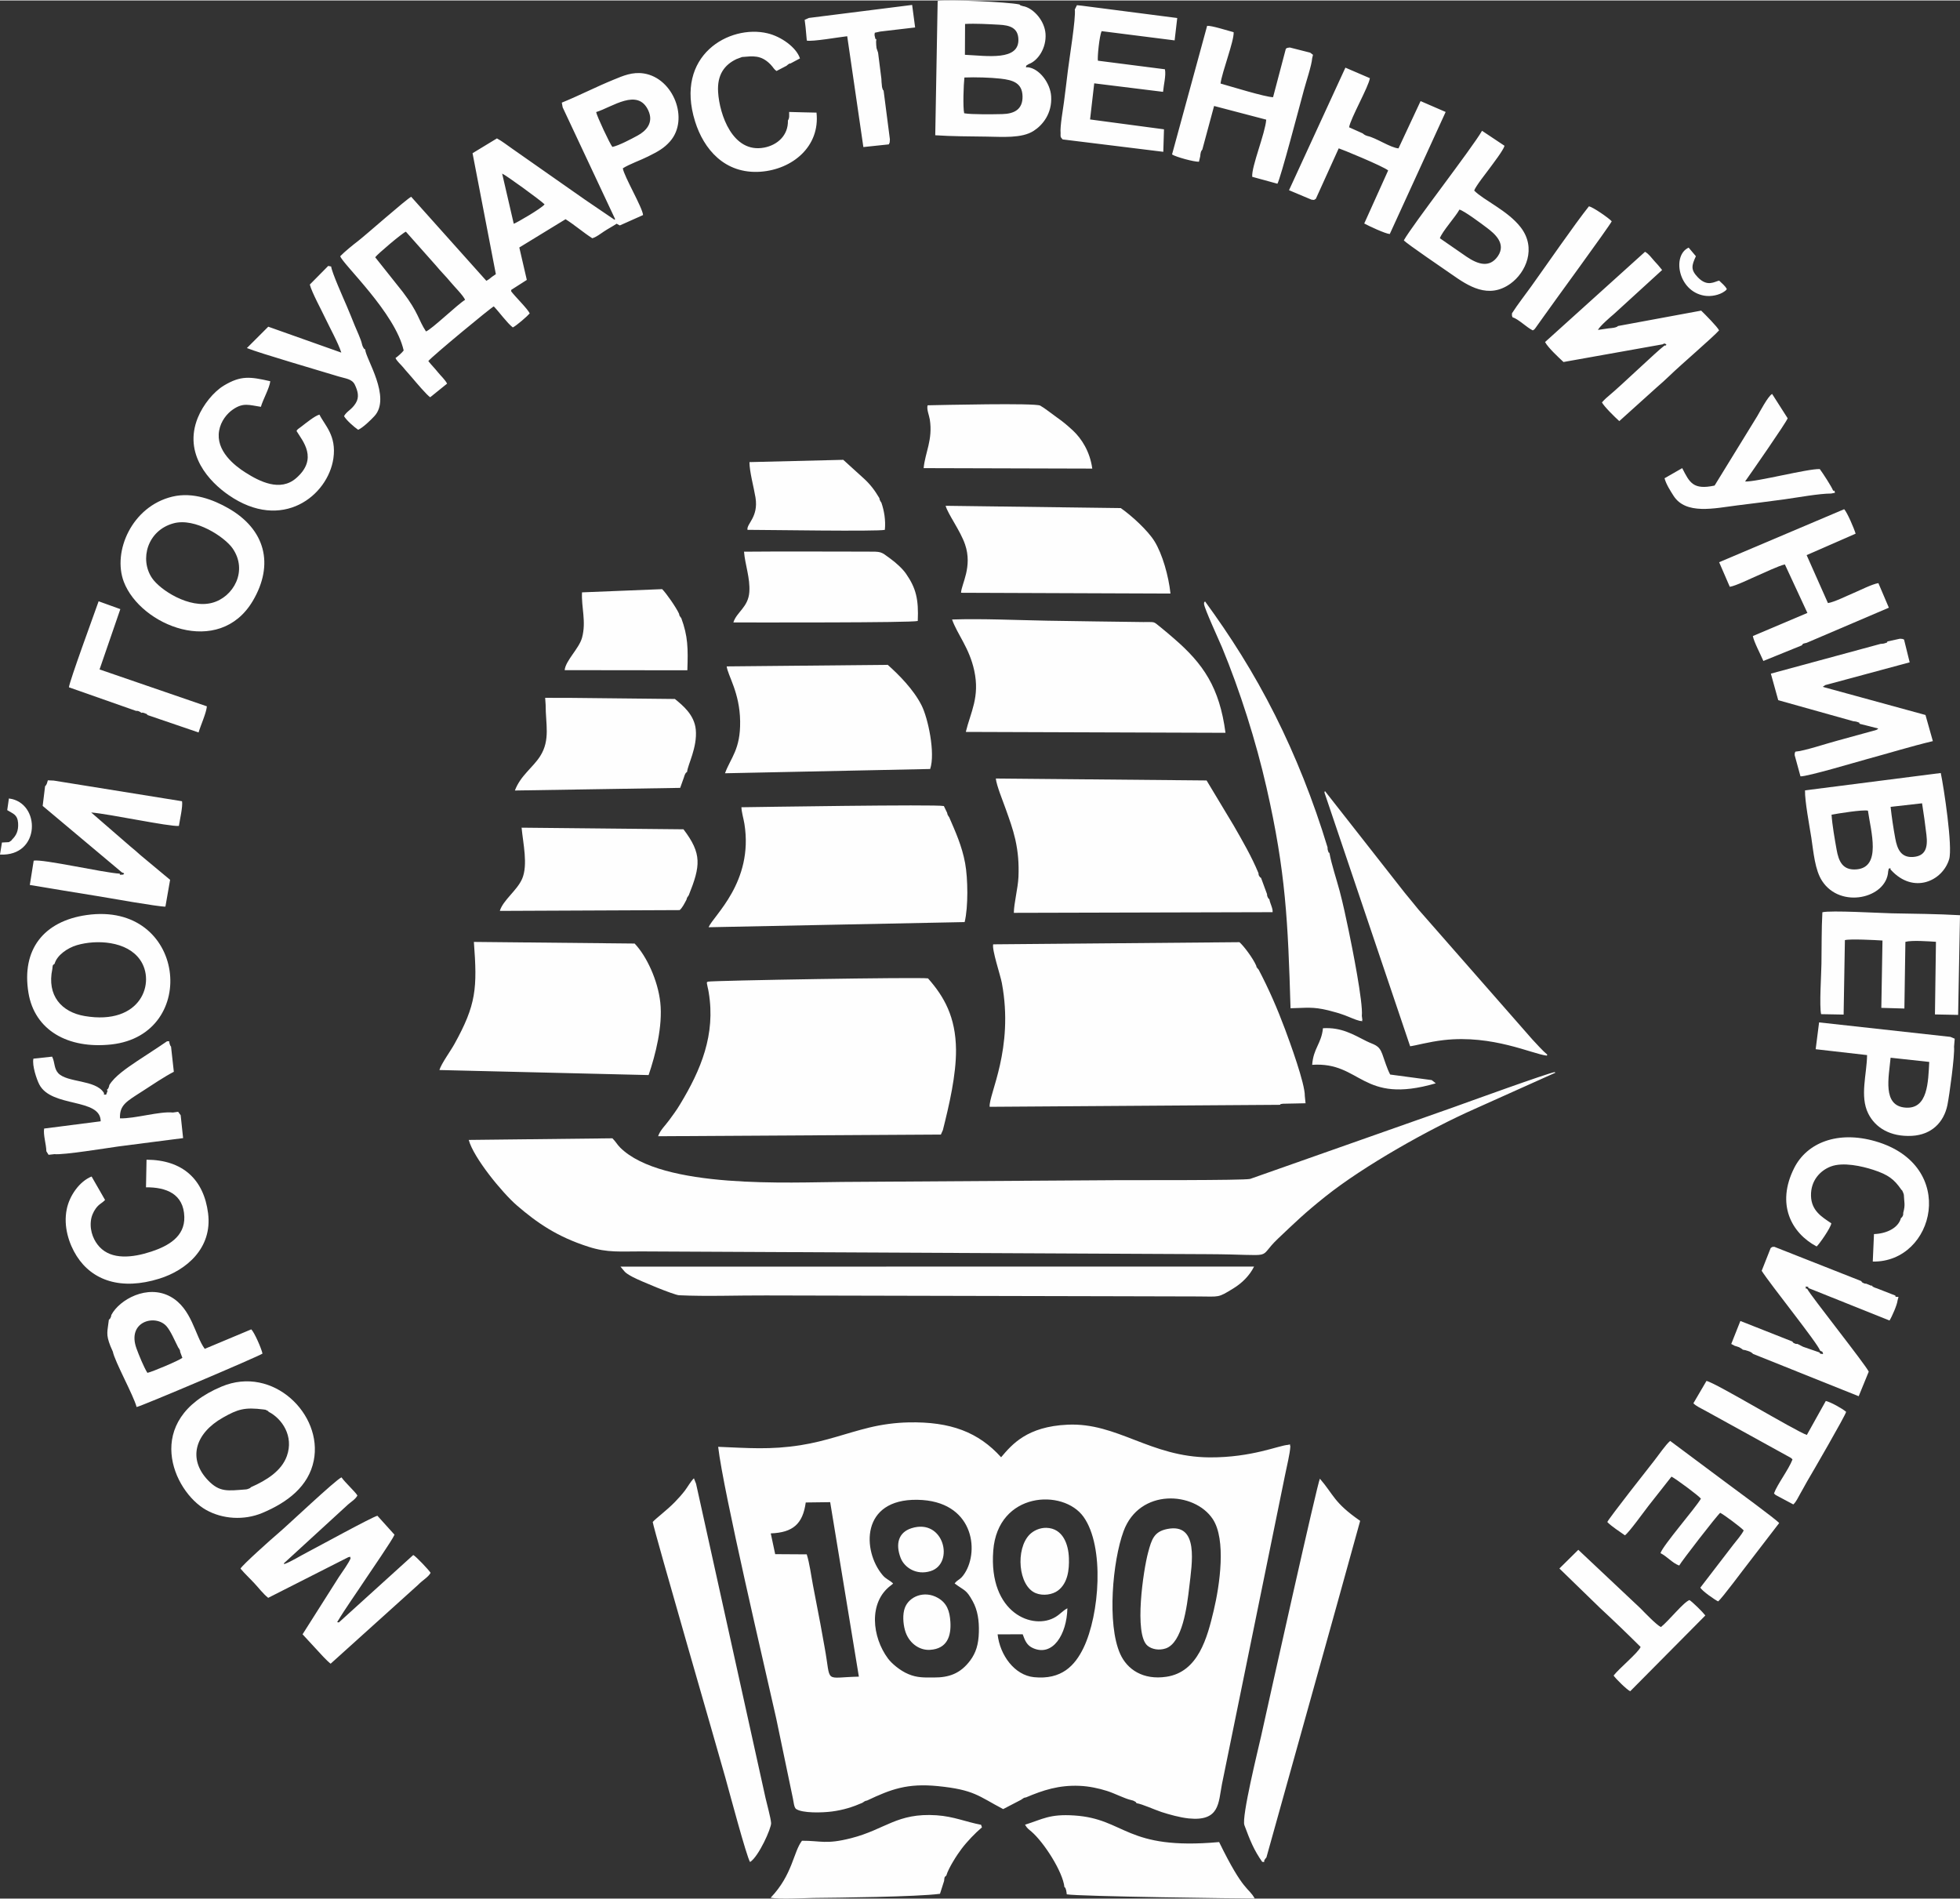 <?xml version="1.0" encoding="UTF-8"?> <svg xmlns="http://www.w3.org/2000/svg" xmlns:xlink="http://www.w3.org/1999/xlink" xmlns:xodm="http://www.corel.com/coreldraw/odm/2003" xml:space="preserve" width="417px" height="404px" version="1.1" style="shape-rendering:geometricPrecision; text-rendering:geometricPrecision; image-rendering:optimizeQuality; fill-rule:evenodd; clip-rule:evenodd" viewBox="0 0 79.731 77.208"><rect x="0" y="0" width="79.731" height="77.208" fill="#333333" stroke="none"/> <defs> <style type="text/css"> .fil0 {fill:#FEFEFE} </style> </defs> <g id="Слой_x0020_1">  <g id="_1917882702112"> <g id="_1974970499008"> <path class="fil0" d="M70.246 11.741c-0.068,-0.134 -0.201,-0.235 -0.313,-0.346 -0.194,0.043 -0.474,0.267 -0.861,-0.128 -0.303,-0.314 -0.262,-0.477 -0.085,-0.864l-0.294 -0.349c-0.681,0.305 -0.436,1.774 0.638,1.954 0.267,0.046 0.613,-0.022 0.823,-0.177 0.071,-0.049 0.065,-0.06 0.092,-0.09zm-64.719 17.154c0.104,0.011 0.06,-0.008 0.134,0.025 0.062,0.024 0.062,0.038 0.092,0.062l0.017 -0.016c0.068,0.016 0.038,-0.006 0.117,0.027 0.221,0.09 0.019,-0.003 0.123,0.076l2.068 0.706c0.087,-0.299 0.311,-0.779 0.338,-1.063l-4.366 -1.501 0.845 -2.453 -0.883 -0.319c-0.172,0.49 -1.186,3.251 -1.208,3.499l2.723 0.957 0 0zm1.527 -7.626c0.891,-0.245 2.087,0.561 2.403,1.011 0.644,0.919 0.039,1.99 -0.825,2.221 -0.93,0.251 -2.121,-0.52 -2.451,-1.011 -0.512,-0.766 -0.18,-1.932 0.873,-2.221zm-0.041 -1.087c-1.649,0.395 -2.445,2.235 -1.976,3.466 0.676,1.772 3.87,3.094 5.246,0.777 0.878,-1.485 0.515,-2.911 -1.003,-3.775 -0.578,-0.329 -1.422,-0.67 -2.267,-0.468l0 0zm5.982 -3.336c-0.183,0.046 -0.545,0.34 -0.725,0.479l-0.147 0.109c-0.055,0.052 -0.022,0.019 -0.06,0.079 0.248,0.406 0.894,1.126 -0.014,1.916 -0.651,0.57 -1.499,0.131 -2.057,-0.223 -0.447,-0.281 -1.227,-0.891 -1.077,-1.712 0.068,-0.384 0.319,-0.692 0.559,-0.856 0.422,-0.291 0.657,-0.182 1.139,-0.109 0.085,-0.302 0.349,-0.757 0.382,-1.041 -0.834,-0.191 -1.202,-0.234 -1.889,0.177 -0.417,0.254 -0.842,0.774 -1.06,1.309 -0.602,1.488 0.488,2.616 1.251,3.142 2.183,1.515 4.044,0.025 4.265,-1.488 0.134,-0.932 -0.351,-1.344 -0.567,-1.782l0 0zm1.864 -2.644c-0.07,-0.068 -0.019,0.022 -0.098,-0.117 -0.024,-0.047 -0.022,-0.068 -0.035,-0.104 -0.044,-0.207 -0.21,-0.548 -0.297,-0.763 -0.115,-0.286 -0.21,-0.523 -0.327,-0.796 -0.12,-0.28 -0.613,-1.382 -0.63,-1.6l-0.12 -0.024 -0.749 0.758c0.081,0.321 0.487,1.06 0.637,1.384 0.183,0.384 0.524,1.003 0.644,1.384l-2.971 -1.054 -0.87 0.869c0.526,0.213 2.925,0.908 3.732,1.156 0.283,0.087 0.539,0.095 0.657,0.33 0.119,0.25 0.196,0.504 0.04,0.754 -0.169,0.276 -0.362,0.319 -0.477,0.529 0.098,0.172 0.409,0.442 0.575,0.556 0.202,-0.092 0.51,-0.395 0.655,-0.55 0.716,-0.763 -0.366,-2.371 -0.366,-2.712l0 0zm0.404 -3.756c0.073,-0.114 1.103,-0.989 1.248,-1.041l1.218 1.371c0.199,0.243 0.406,0.441 0.608,0.687 0.139,0.169 0.51,0.539 0.583,0.714 -0.308,0.185 -1.352,1.196 -1.591,1.286 -0.319,-0.485 -0.292,-0.746 -0.941,-1.602l-1.125 -1.415zm9.76 -1.551l-0.025 0.025 -1.194 -0.812c-0.409,-0.284 -0.787,-0.551 -1.191,-0.834l-1.774 -1.243c-0.193,-0.131 -0.412,-0.308 -0.624,-0.42l-0.992 0.602 0.948 4.92 -0.155 0.106c-0.087,0.068 -0.12,0.107 -0.232,0.164l-3.058 -3.418c-0.226,0.123 -1.831,1.545 -2.166,1.804 -0.205,0.156 -0.537,0.426 -0.72,0.614 0.101,0.321 2.243,2.308 2.581,3.834 -0.065,0.09 -0.237,0.243 -0.333,0.308 0.074,0.15 0.21,0.251 0.325,0.393 0.114,0.144 0.245,0.275 0.36,0.417 0.139,0.166 0.599,0.708 0.727,0.785l0.687 -0.554c-0.076,-0.155 -0.259,-0.321 -0.368,-0.457 -0.133,-0.167 -0.27,-0.3 -0.395,-0.461 0.155,-0.196 2.562,-2.189 2.663,-2.224 0.24,0.253 0.539,0.673 0.774,0.856 0.155,-0.077 0.58,-0.447 0.687,-0.57 -0.071,-0.172 -0.589,-0.679 -0.753,-0.897l0 -0.06 0.635 -0.406 -0.305 -1.319 1.881 -1.15c0.368,0.232 0.722,0.54 1.087,0.774 0.166,-0.046 0.333,-0.183 0.491,-0.286 0.158,-0.104 0.346,-0.202 0.499,-0.305 0.043,0.024 0.07,0.04 0.13,0.07l0.946 -0.422c-0.019,-0.3 -0.779,-1.583 -0.823,-1.902 0.27,-0.172 0.722,-0.327 1.03,-0.483 0.404,-0.201 0.649,-0.335 0.894,-0.616 0.782,-0.894 0.139,-2.564 -1.065,-2.758 -0.472,-0.074 -0.851,0.095 -1.23,0.251 -0.73,0.297 -1.392,0.643 -2.112,0.935l0.036 0.193 2.134 4.546 0 0zm-2.87 -0.602c-0.115,0.161 -1.167,0.769 -1.254,0.79l-0.472 -2.041c0.15,0.06 1.54,1.068 1.726,1.251l0 0zm2.098 -3.753c0.657,-0.204 1.687,-0.989 2.118,-0.074 0.243,0.516 -0.104,0.851 -0.425,1.025 -0.254,0.139 -0.774,0.415 -1.033,0.466 -0.098,-0.114 -0.632,-1.251 -0.66,-1.417zm8.452 0.011l-0.602 -0.016c0,0.158 0.019,0.237 -0.049,0.348 0.016,0.608 -0.431,1.001 -0.968,1.102 -1.281,0.242 -1.818,-1.352 -1.872,-2.26 -0.044,-0.703 0.259,-1.109 0.749,-1.341l0.226 -0.084c0.437,-0.036 0.766,-0.093 1.151,0.297 0.128,0.131 0.136,0.196 0.25,0.272l0.412 -0.215c0.038,-0.035 0.027,-0.03 0.09,-0.071 0.076,-0.049 -0.09,0.025 0.073,-0.024l0.379 -0.202c-0.147,-0.452 -0.771,-0.894 -1.324,-1.022 -1.538,-0.365 -3.791,0.886 -2.941,3.592 0.346,1.104 1.191,2.145 2.668,2.039 1.286,-0.096 2.42,-1.02 2.27,-2.404l-0.512 -0.011 0 0zm0.204 -3.84l-0.174 0.076 0.038 0.308 0.049 0.537c0.221,0.052 1.33,-0.144 1.644,-0.177l0.657 4.508 1.035 -0.109c0.052,-0.117 0.03,-0.036 0.044,-0.207l-0.256 -1.982c-0.017,-0.027 -0.019,0.014 -0.055,-0.109 -0.019,-0.073 -0.005,-0.024 -0.016,-0.109 -0.011,-0.093 -0.017,-0.169 -0.019,-0.261l-0.134 -1.061 -0.063 -0.185c-0.013,-0.084 -0.016,-0.177 -0.019,-0.264l0.011 -0.09c-0.041,-0.063 -0.016,0.068 -0.057,-0.101 -0.03,-0.128 -0.011,-0.079 -0.006,-0.172l0.224 -0.049 1.417 -0.166 -0.122 -0.916 -4.198 0.529 0 0zm6.315 3.878c-0.057,-0.248 -0.024,-1.172 0.009,-1.455 0.427,-0.019 1.068,0 1.469,0.046 0.512,0.057 0.883,0.177 0.896,0.717 0.011,0.526 -0.324,0.714 -0.828,0.725 -0.349,0.008 -1.24,0.022 -1.546,-0.033zm0.03 -2.379l0.006 -1.254c0.414,-0.025 0.959,0.008 1.382,0.03 0.441,0.022 0.768,0.128 0.787,0.583 0.041,0.897 -1.27,0.684 -2.175,0.641l0 0zm2.562 0.507c-0.101,0 -0.084,0.024 -0.065,-0.068l0.095 -0.06c0.379,-0.134 0.728,-0.654 0.687,-1.235 -0.038,-0.523 -0.463,-1 -0.85,-1.109 -0.057,-0.014 -0.055,-0.006 -0.12,-0.03 -0.011,-0.003 -0.063,-0.017 -0.071,-0.033 -0.006,-0.019 -0.022,-0.016 -0.036,-0.022 -0.455,-0.098 -2.848,-0.207 -3.311,-0.139l-0.098 5.462c0.673,0.046 1.409,0.046 2.074,0.055 0.657,0.008 1.442,0.079 1.927,-0.232 0.365,-0.232 0.758,-0.706 0.714,-1.409 -0.035,-0.542 -0.482,-1.128 -0.946,-1.18l0 0zm1.908 -2.35c0.049,0.347 -0.226,2.012 -0.283,2.497 -0.052,0.425 -0.101,0.839 -0.158,1.27 -0.041,0.305 -0.164,0.998 -0.137,1.262 0,0.153 -0.019,0.142 0.082,0.256l4.096 0.504 0.028 -0.915 -3.007 -0.401 0.169 -1.469 2.8 0.346c0.024,-0.286 0.128,-0.668 0.076,-0.918l-2.726 -0.349c-0.027,-0.131 0.06,-1.02 0.153,-1.202l2.968 0.376 0.106 -0.91 -3.889 -0.502 -0.191 -0.019 -0.087 0.174zm5.102 5.972c0.008,-0.074 0.006,-0.101 0.027,-0.174 0.02,-0.06 0.044,-0.077 0.058,-0.099l0.479 -1.774 2.121 0.556c-0.041,0.562 -0.605,1.908 -0.57,2.325l1.025 0.281c0.125,-0.202 0.905,-3.173 1.079,-3.816 0.087,-0.324 0.314,-1 0.335,-1.286l0.033 -0.142 -0.114 -0.087 -0.829 -0.21c-0.114,0.019 -0.093,0.005 -0.161,0.051l-0.52 1.971c-0.319,-0.005 -1.728,-0.441 -2.137,-0.556 0.065,-0.485 0.553,-1.725 0.534,-2.088 -0.232,-0.06 -0.899,-0.275 -1.079,-0.259l-1.428 5.233c0.171,0.104 0.877,0.3 1.095,0.295l0.052 -0.221 0 0zm4.524 1.763c0.15,0.014 0.074,0.025 0.18,-0.035l0.93 -2.052c0.068,0.013 1.818,0.73 2.011,0.899l-0.973 2.158c0.169,0.093 0.859,0.418 1.039,0.428l2.273 -4.965 -1.02 -0.442 -0.899 1.924c-0.338,-0.032 -0.91,-0.43 -1.262,-0.504 -0.041,-0.016 -0.055,-0.016 -0.104,-0.041 -0.049,-0.027 -0.065,-0.046 -0.089,-0.065l-0.554 -0.248c0.06,-0.368 0.799,-1.655 0.845,-1.998l-0.995 -0.428 -2.294 4.985 0.913 0.384 -0.001 0zm5.225 1.57c0.09,-0.272 0.641,-0.877 0.796,-1.166 0.194,0.049 0.927,0.597 1.12,0.744 0.295,0.223 0.799,0.632 0.442,1.153 -0.338,0.487 -0.81,0.332 -1.273,0.019l-1.085 -0.75 0 0zm-1.466 0.085c0.103,0.13 1.676,1.193 1.957,1.392 0.654,0.458 1.482,1.014 2.379,0.371 0.624,-0.447 1.079,-1.447 0.412,-2.3 -0.532,-0.682 -1.507,-1.096 -1.886,-1.488 0.062,-0.18 0.488,-0.717 0.621,-0.897 0.134,-0.185 0.57,-0.747 0.613,-0.924l-0.915 -0.61c-0.398,0.697 -2.838,3.837 -3.181,4.456zm4.399 2.968c-0.003,0.101 -0.008,0.079 0.022,0.161 0.242,0.073 0.567,0.408 0.823,0.534 0.092,-0.058 0.041,-0.008 0.114,-0.101l0.305 -0.428c0.357,-0.512 2.674,-3.671 2.794,-3.908 -0.109,-0.126 -0.774,-0.589 -0.929,-0.608 -0.565,0.706 -1.75,2.425 -2.347,3.257 -0.264,0.37 -0.537,0.711 -0.782,1.093l0 0zm6.127 1.262c0.076,-0.041 0.079,-0.049 0.155,0.01 -0.052,0.096 -0.005,-0.005 -0.093,0.052 -0.261,0.188 -1.782,1.646 -2.205,1.993 -0.133,0.111 -0.199,0.169 -0.324,0.307 0.087,0.169 0.54,0.614 0.706,0.761l1.518 -1.368c0.172,-0.15 0.371,-0.325 0.521,-0.472 0.449,-0.439 1.763,-1.562 2.019,-1.85 -0.052,-0.131 -0.583,-0.665 -0.727,-0.804l-3.386 0.626c-0.035,0.02 0.017,0.014 -0.1,0.055 -0.014,0.003 -0.052,0.014 -0.069,0.016 -0.07,0.014 -0.147,0.017 -0.215,0.025l-0.43 0.063c0.076,-0.153 0.506,-0.526 0.648,-0.644l1.963 -1.793 -0.159 -0.193c-0.065,-0.069 -0.098,-0.112 -0.163,-0.18 -0.123,-0.137 -0.218,-0.281 -0.373,-0.368l-4.067 3.671c0.125,0.232 0.54,0.616 0.75,0.812l4.031 -0.719 0 0z"></path> <path class="fil0" d="M47.489 62.173c-0.543,0.106 -0.641,0.417 -0.785,0.957 -0.194,0.714 -0.581,3.325 -0.025,3.791 0.175,0.147 0.469,0.204 0.742,0.111 0.676,-0.231 0.864,-1.681 0.959,-2.515 0.106,-0.935 0.406,-2.597 -0.891,-2.344zm-9.084 14.317c0.019,-0.139 -0.003,-0.147 0.09,-0.218 0.092,-0.316 0.444,-0.856 0.618,-1.085 0.227,-0.302 0.562,-0.649 0.832,-0.877l-0.036 -0.104c-0.621,-0.117 -1.101,-0.338 -1.812,-0.387 -1.611,-0.106 -2.074,0.575 -3.475,0.932 -1.028,0.262 -1.224,0.101 -1.998,0.104 -0.354,0.46 -0.379,1.381 -1.276,2.319 0.371,0.068 1.32,0.014 1.75,0.008 0.981,-0.011 4.195,-0.043 5.14,-0.169l0.167 -0.523 0 0zm4.895 0.251c0.035,0.049 0.013,-0.055 0.07,0.128 0.011,0.035 0.02,0.133 0.025,0.166 0.482,0.087 7.152,0.172 7.645,0.169 -0.256,-0.466 -0.444,-0.24 -1.447,-2.295 -3.819,0.346 -3.794,-0.946 -5.895,-1.082 -1.006,-0.065 -1.273,0.147 -2.001,0.376 0.09,0.156 0.15,0.185 0.262,0.281 0.509,0.439 1.275,1.63 1.341,2.257l0 0zm4.148 -8.556c-0.949,0.142 -1.597,-0.297 -1.881,-0.932 -0.54,-1.21 -0.308,-3.78 0.139,-4.99 0.646,-1.752 2.878,-1.622 3.628,-0.493 0.553,0.834 0.286,2.687 0.038,3.723 -0.262,1.103 -0.627,2.499 -1.924,2.692zm-6.866 -1.725l1.02 -0.002c0.098,0.269 0.174,0.449 0.411,0.558 0.812,0.371 1.385,-0.556 1.407,-1.616 -0.183,0.095 -0.284,0.232 -0.475,0.349 -0.907,0.561 -2.739,-0.134 -2.54,-2.698 0.185,-2.39 2.846,-2.532 3.674,-1.368 0.861,1.21 0.649,3.976 -0.003,5.328 -0.349,0.719 -0.891,1.305 -2.016,1.191 -0.788,-0.079 -1.385,-0.894 -1.478,-1.742l0 0zm-2.597 1.755c-0.371,0 -0.673,0.017 -1.036,-0.139 -0.34,-0.141 -0.684,-0.438 -0.828,-0.635 -0.646,-0.869 -0.804,-2.281 0.117,-2.97l0.049 -0.039c0.008,-0.005 0.019,-0.016 0.025,-0.021 0.002,-0.003 0.013,-0.014 0.019,-0.022 -0.178,-0.161 -0.287,-0.169 -0.434,-0.346 -0.817,-0.976 -0.894,-3.094 1.423,-3.056 2.273,0.036 2.532,2.055 1.921,2.993 -0.182,0.281 -0.264,0.226 -0.408,0.409 0.417,0.313 0.466,0.234 0.735,0.722 0.202,0.363 0.265,0.793 0.251,1.259 -0.013,0.496 -0.117,0.837 -0.354,1.156 -0.401,0.534 -0.864,0.692 -1.48,0.689l0 0zm-6.631 -5.862c0.902,-0.033 1.303,-0.384 1.423,-1.257l0.994 -0.013 1.167 7.097c-1.447,0.03 -1.118,0.313 -1.39,-1.175 -0.082,-0.43 -0.15,-0.861 -0.235,-1.281 -0.079,-0.398 -0.16,-0.845 -0.242,-1.262 -0.071,-0.37 -0.139,-0.904 -0.254,-1.256l-1.283 -0.008 -0.18 -0.845 0 0zm3.739 10.954c0.011,-0.009 0.025,-0.036 0.03,-0.025 0.008,0.011 0.025,-0.019 0.033,-0.022 0.09,-0.041 0.005,-0.011 0.117,-0.041 0.976,-0.463 1.635,-0.708 2.878,-0.586 1.488,0.15 1.644,0.404 2.657,0.935l0.75 -0.39c0.011,-0.008 0.022,-0.035 0.03,-0.024 0.005,0.008 0.022,-0.019 0.03,-0.022 0.087,-0.041 0.008,-0.016 0.123,-0.041 0.684,-0.291 1.332,-0.504 2.172,-0.469 0.395,0.017 0.782,0.101 1.12,0.208 0.332,0.106 0.709,0.31 0.989,0.373 0.039,0.014 0.055,0.008 0.107,0.035 0.128,0.071 0.054,0.036 0.106,0.09 0.242,0.039 0.714,0.259 1.008,0.357 0.319,0.104 0.75,0.224 1.107,0.262 1.273,0.131 1.21,-0.635 1.357,-1.39l2.573 -12.603c0.06,-0.313 0.196,-0.839 0.21,-1.142 -0.046,-0.098 0.052,-0.087 -0.096,-0.059 -0.37,0.021 -1.469,0.517 -3.183,0.509 -2.423,-0.011 -3.753,-1.422 -5.781,-1.33 -1.651,0.074 -2.262,0.801 -2.706,1.325 -0.918,-1.017 -2.052,-1.456 -3.772,-1.418 -0.54,0.011 -1.085,0.088 -1.583,0.208 -0.973,0.237 -1.753,0.553 -2.802,0.719 -1.232,0.194 -2.132,0.115 -3.353,0.066 0.21,1.815 1.906,9.005 2.361,11.046l0.678 3.249c0.033,0.161 0.047,0.359 0.123,0.43 0.253,0.188 1.101,0.158 1.466,0.109 0.475,-0.062 0.862,-0.188 1.251,-0.359l0 0zm15.527 0.913c0.227,0.613 0.39,1.019 0.725,1.493 0.202,0.011 -0.041,0.052 0.172,-0.18 1.273,-4.581 2.565,-9.163 3.813,-13.69 -1.079,-0.746 -1.074,-1.063 -1.638,-1.714 -0.09,0.123 -2.039,8.88 -2.393,10.479 -0.115,0.513 -0.799,3.279 -0.679,3.612zm-24.068 -12.33c0.06,0.381 2.701,9.481 2.954,10.397 0.142,0.507 0.864,3.222 1.006,3.434 0.351,-0.223 0.869,-1.379 0.856,-1.586 -0.017,-0.223 -0.172,-0.774 -0.227,-1.019l-2.769 -12.527c-0.022,-0.089 -0.038,-0.177 -0.057,-0.256l-0.087 -0.221c-0.139,0.134 -0.251,0.349 -0.368,0.502 -0.142,0.183 -0.251,0.3 -0.404,0.461 -0.329,0.34 -0.79,0.678 -0.904,0.815zm12.109 4.066c-0.027,-0.455 -0.147,-0.771 -0.507,-0.978 -0.551,-0.317 -1.175,-0.06 -1.346,0.406 -0.096,0.261 -0.071,0.627 0.002,0.896 0.139,0.521 0.578,0.84 1.025,0.81 0.698,-0.044 0.861,-0.564 0.826,-1.134l0 0zm-1.584 -3.813c-0.537,0.172 -0.654,0.649 -0.441,1.205 0.15,0.392 0.64,0.722 1.221,0.539 0.981,-0.308 0.545,-2.166 -0.78,-1.744l0 0zm5.49 -0.016c-0.265,-0.006 -0.521,0.109 -0.685,0.275 -0.577,0.586 -0.466,2.09 0.251,2.382 0.303,0.123 0.684,0.06 0.905,-0.106 0.401,-0.303 0.461,-0.853 0.444,-1.317 -0.016,-0.545 -0.234,-1.215 -0.915,-1.234z"></path> <path class="fil0" d="M58.407 44.046l-0.166 -0.131 -1.69 -0.226c-0.134,-0.254 -0.213,-0.54 -0.322,-0.837 -0.139,-0.379 -0.332,-0.365 -0.643,-0.521 -0.548,-0.275 -1.014,-0.569 -1.769,-0.526 -0.065,0.636 -0.389,0.81 -0.439,1.489 2.009,-0.134 1.993,1.638 5.029,0.752l0 0zm-30.694 -18.926c-0.03,-0.033 -0.03,-0.03 -0.066,-0.093 -0.041,-0.076 0.025,0.101 -0.024,-0.081 -0.12,-0.262 -0.513,-0.826 -0.687,-1.001l-3.26 0.131c-0.032,0.611 0.18,1.191 0,1.848 -0.122,0.442 -0.67,0.927 -0.706,1.316l4.991 0.006c0.03,-0.886 0.027,-1.382 -0.248,-2.126zm8.141 -4.693c-0.022,-0.033 -0.028,-0.03 -0.06,-0.101 -0.006,-0.008 -0.011,-0.019 -0.014,-0.041 -0.003,-0.022 -0.005,-0.03 -0.008,-0.043 -0.204,-0.347 -0.406,-0.597 -0.66,-0.823l-0.809 -0.734 -3.816 0.093c0,0.39 0.18,1.033 0.246,1.442 0.128,0.796 -0.368,1.063 -0.327,1.313 0.73,0 5.295,0.074 5.589,0 0.039,-0.397 -0.03,-0.784 -0.141,-1.106l0 0zm1.719 -1.404l6.86 0.019c-0.095,-0.692 -0.433,-1.221 -0.795,-1.556 -0.224,-0.204 -0.379,-0.341 -0.641,-0.523 -0.202,-0.142 -0.488,-0.374 -0.681,-0.483 -0.205,-0.114 -4.031,-0.024 -4.582,-0.013 -0.046,0.163 0.06,0.398 0.09,0.58 0.128,0.823 -0.193,1.347 -0.251,1.976l0 0zm-7.74 6.277c0.815,0 7.258,0.016 7.501,-0.06 0.038,-0.872 -0.066,-1.33 -0.477,-1.921 -0.142,-0.208 -0.42,-0.456 -0.638,-0.614 -0.406,-0.297 -0.344,-0.286 -0.968,-0.286 -1.662,0 -3.322,-0.013 -4.985,0.003 0.044,0.54 0.254,1.068 0.216,1.641 -0.044,0.621 -0.515,0.809 -0.649,1.237zm-7.637 3.35c-0.002,0.779 0.197,1.425 -0.22,2.085 -0.298,0.471 -0.799,0.787 -1.031,1.401l6.724 -0.107 0.153 -0.428c0.016,-0.046 0.024,-0.092 0.051,-0.139 0.041,-0.068 0.03,-0.038 0.079,-0.087 0.017,-0.272 0.42,-0.987 0.352,-1.714 -0.057,-0.608 -0.534,-0.99 -0.85,-1.248l-4.162 -0.044 -1.115 -0.003 0.019 0.284zm5.729 7.928c0.03,-0.104 0.006,-0.035 0.044,-0.114 0.005,-0.009 0.019,-0.011 0.022,-0.03 0.005,-0.019 0.016,-0.019 0.024,-0.03 0.485,-1.208 0.545,-1.696 -0.212,-2.69l-6.585 -0.066c0.057,0.624 0.267,1.51 0.022,2.08 -0.205,0.474 -0.777,0.869 -0.908,1.305l7.315 -0.032c0.107,-0.088 0.197,-0.27 0.278,-0.423zm25.952 -4.361l3.486 10.322c0.218,-0.025 0.75,-0.18 1.368,-0.251 1.99,-0.226 3.601,0.567 4.189,0.632l0.025 -0.038c-0.191,-0.158 -0.433,-0.431 -0.611,-0.621l-4.63 -5.28c-0.196,-0.237 -0.352,-0.436 -0.562,-0.686l-3.246 -4.138 -0.019 0.06 0 0zm-14.783 -8.124l8.52 0.032c-0.076,-0.719 -0.33,-1.608 -0.649,-2.125 -0.275,-0.447 -0.945,-1.055 -1.373,-1.352l-7.125 -0.093c0.101,0.354 0.597,1.006 0.791,1.573 0.311,0.91 -0.15,1.616 -0.164,1.965l0 0zm9.886 0.463c0.024,0.199 0.596,1.439 0.733,1.763 0.725,1.753 1.381,3.816 1.807,5.694 0.787,3.45 0.872,5.464 0.978,8.98 0.646,-0.013 0.894,-0.071 1.535,0.085 0.242,0.06 0.449,0.12 0.665,0.199 0.199,0.073 0.428,0.185 0.613,0.229 0.21,0.021 0.057,0.016 0.109,-0.038l-0.022 -0.164c0.06,-0.534 -0.406,-2.851 -0.534,-3.464 -0.112,-0.54 -0.229,-1.09 -0.368,-1.616 -0.117,-0.442 -0.341,-1.115 -0.414,-1.54 -0.06,-0.087 0.005,0.079 -0.06,-0.098 -0.025,-0.074 -0.011,-0.044 -0.019,-0.139 -0.576,-1.903 -1.309,-3.734 -2.132,-5.372 -0.888,-1.766 -1.831,-3.233 -2.851,-4.631 -0.035,0.047 -0.043,0.017 -0.04,0.112zm-23.739 26.947c0.177,0.199 0.136,0.229 0.498,0.422 0.295,0.158 1.677,0.731 1.886,0.742 1.129,0.054 2.388,0.002 3.533,0.008l14.047 0.032c1.177,0.003 2.354,0.006 3.532,0.009 0.888,0.002 0.79,0.07 1.439,-0.33 0.349,-0.216 0.651,-0.51 0.839,-0.886l-25.774 0.003 0 0zm4.32 -24.415c0.049,0.381 0.531,1.063 0.547,2.229 0.017,1.151 -0.381,1.48 -0.616,2.118l8.346 -0.174c0.218,-0.641 -0.087,-2.072 -0.349,-2.587 -0.324,-0.646 -0.929,-1.251 -1.376,-1.649l-6.552 0.063zm-3.176 16.623c0.276,-0.813 0.581,-1.99 0.475,-2.955 -0.099,-0.902 -0.559,-1.888 -1.044,-2.395l-6.539 -0.066c0.142,1.889 0.098,2.548 -0.793,4.156 -0.166,0.298 -0.523,0.78 -0.61,1.055l8.511 0.205zm16.236 -18.482c-1.259,-0.022 -2.649,-0.09 -3.892,-0.049 0.221,0.619 0.7,1.148 0.902,2.077 0.235,1.079 -0.15,1.698 -0.343,2.496l10.564 0.036c-0.243,-1.84 -0.897,-2.802 -2.099,-3.838 -0.199,-0.171 -0.343,-0.297 -0.54,-0.455 -0.324,-0.259 -0.199,-0.204 -0.716,-0.212 -1.292,-0.017 -2.592,-0.033 -3.876,-0.055l0 0zm-4.009 7.994c-0.022,-0.03 -0.03,-0.038 -0.063,-0.101 -0.003,-0.008 -0.008,-0.016 -0.011,-0.038 -0.005,-0.022 -0.008,-0.03 -0.011,-0.044l-0.131 -0.272c-0.316,-0.077 -7.696,0.043 -8.236,0.049 0.008,0.21 0.087,0.458 0.123,0.681 0.376,2.369 -1.268,3.734 -1.458,4.2l10.416 -0.21c0.15,-0.616 0.134,-1.779 0.019,-2.398 -0.128,-0.698 -0.395,-1.281 -0.648,-1.867l0 0zm13.025 3.339c-0.033,-0.036 -0.036,-0.019 -0.066,-0.085 -0.035,-0.071 -0.016,-0.03 -0.03,-0.128l-0.242 -0.657c-0.044,-0.038 -0.036,-0.013 -0.074,-0.076 -0.041,-0.071 -0.016,-0.025 -0.032,-0.12 -0.278,-0.673 -0.657,-1.325 -1.009,-1.938l-1.101 -1.831 -8.574 -0.079c0.027,0.283 0.297,0.937 0.4,1.232 0.148,0.417 0.292,0.804 0.393,1.248 0.114,0.515 0.15,0.975 0.128,1.526 -0.022,0.466 -0.183,1.06 -0.188,1.458l10.526 -0.027c0.019,-0.15 -0.104,-0.354 -0.131,-0.523l0 0zm-22.842 3.349c-0.033,0.038 -0.066,-0.035 -0.009,0.224 0.02,0.079 0.03,0.131 0.044,0.215 0.284,1.714 -0.313,3.145 -1.169,4.557 -0.145,0.243 -0.281,0.42 -0.439,0.638 -0.153,0.212 -0.371,0.409 -0.45,0.654l11.502 -0.068 0.082 -0.183c0.256,-1.019 0.542,-2.24 0.534,-3.273 -0.014,-1.33 -0.485,-2.159 -1.139,-2.897 -0.306,-0.057 -8.774,0.087 -8.956,0.133l0 0zm23.275 5.01c0.052,-0.028 -0.06,-0.017 0.112,-0.044l0.927 -0.019 -0.03 -0.294c0.011,-0.505 -0.614,-2.205 -0.804,-2.715 -0.319,-0.856 -0.663,-1.643 -1.077,-2.431 -0.035,-0.038 -0.03,-0.027 -0.071,-0.087 -0.049,-0.077 0.028,0.09 -0.027,-0.074 -0.128,-0.297 -0.51,-0.807 -0.681,-0.951l-10.017 0.087c-0.059,0.216 0.295,1.262 0.352,1.57 0.502,2.676 -0.542,4.546 -0.496,5.039l11.812 -0.081 0 0zm11.202 -1.306l-0.027 -0.024c-0.232,0.021 -3.628,1.253 -4.146,1.439l-8.244 2.905c-0.278,0.065 -4.819,0.046 -5.522,0.052 -3.685,0.024 -7.389,0.049 -11.074,0.071 -2.087,0.011 -7.315,0.302 -9.029,-1.396 -0.126,-0.125 -0.183,-0.248 -0.319,-0.379l-5.843 0.066c0.196,0.725 1.36,2.147 1.959,2.665 0.823,0.709 1.638,1.276 2.925,1.685 0.763,0.245 1.286,0.182 2.123,0.185l23.049 0.112c2.916,0.013 1.943,0.242 2.865,-0.633 0.749,-0.708 1.071,-1.027 1.916,-1.703 1.58,-1.262 4.249,-2.761 6.08,-3.57l3.287 -1.475 0 0z"></path> <path class="fil0" d="M0.491 34.131c-0.044,0.049 -0.011,0.032 -0.077,0.073 -0.112,0.071 -0.016,0.017 -0.114,0.036l-0.221 0.011 -0.079 0.49c1.665,0.087 1.665,-2.123 0.362,-2.281l-0.068 0.474c0.243,0.153 0.417,0.18 0.442,0.521 0.022,0.332 -0.082,0.515 -0.245,0.676l0 0zm13.681 29.189c0.131,-0.021 0.052,-0.027 0.09,0.047 -0.057,0.161 -0.354,0.583 -0.474,0.757l-1.48 2.334 0.548 0.594c0.147,0.163 0.439,0.485 0.594,0.602l3.551 -3.202c0.197,-0.202 0.42,-0.317 0.516,-0.494 -0.06,-0.103 -0.6,-0.678 -0.706,-0.725l-3.026 2.742 -0.07 -0.011c0.351,-0.586 0.779,-1.177 1.155,-1.75 0.196,-0.299 1.096,-1.597 1.178,-1.807l-0.695 -0.771c-0.221,0.052 -2.423,1.262 -2.835,1.475 -0.283,0.144 -0.684,0.398 -0.951,0.49l-0.022 -0.027 2.614 -2.396c0.142,-0.125 0.291,-0.204 0.381,-0.365 -0.092,-0.158 -0.498,-0.523 -0.648,-0.739 -0.237,0.098 -2.205,1.965 -2.57,2.271 -0.262,0.22 -1.478,1.308 -1.538,1.441 0.191,0.227 0.358,0.374 0.567,0.6 0.18,0.191 0.344,0.417 0.559,0.589l3.263 -1.655 -0.001 0zm-12.338 -31.359l-0.098 0.801 3.222 2.704c0.057,0.03 0.062,0.008 0.092,0.049 -0.049,0.038 0.006,0.038 -0.087,0.046 -0.139,0.014 -0.073,-0.03 -0.09,-0.043 -0.657,-0.036 -3.134,-0.602 -3.502,-0.529l-0.158 0.989c0.932,0.161 1.837,0.3 2.755,0.453 0.428,0.071 2.5,0.439 2.761,0.428l0.191 -1.09 -1.202 -1.001c-0.144,-0.133 -0.262,-0.231 -0.417,-0.359l-1.592 -1.38c0.747,0.06 3.167,0.581 3.568,0.548 0.038,-0.25 0.166,-0.796 0.128,-1.005l-5.219 -0.84 -0.24 -0.011c-0.011,0.033 -0.03,0.112 -0.041,0.136 -0.035,0.082 -0.027,0.052 -0.071,0.104l0 0zm0.295 7.435c0.019,-0.136 -0.006,-0.15 0.092,-0.212 0.096,-0.349 0.526,-0.646 0.908,-0.758 0.793,-0.232 2.025,-0.172 2.564,0.589 0.652,0.913 0.06,2.687 -2.251,2.294 -0.937,-0.16 -1.542,-0.831 -1.313,-1.913zm1.39 -2.194c-1.742,0.251 -2.652,1.404 -2.361,3.167 0.251,1.51 1.595,2.29 3.374,2.096 3.617,-0.401 3.031,-5.843 -1.013,-5.263zm0.929 6.915c-0.027,0.098 0.005,0.032 -0.035,0.114 -0.033,0.071 -0.03,0.041 -0.069,0.082l0.033 0.035 -0.06 0.161c-0.191,-0.016 -0.038,0.017 -0.095,-0.081 -0.341,-0.537 -1.486,-0.401 -1.854,-0.796 -0.177,-0.194 -0.13,-0.439 -0.248,-0.671l-0.76 0.082c-0.063,0.27 0.134,0.85 0.24,1.052 0.499,0.954 2.496,0.537 2.496,1.496l-2.3 0.295c-0.044,0.253 0.087,0.646 0.09,0.924l0.09 0.144 0.24 -0.027c0.359,0.041 2.134,-0.248 2.586,-0.311 0.889,-0.12 1.761,-0.223 2.647,-0.341l-0.099 -0.932 -0.084 -0.112c-0.003,-0.016 -0.014,-0.019 -0.019,-0.027l-0.213 0.03c-0.542,-0.057 -1.545,0.254 -2.153,0.237 -0.019,-0.548 0.262,-0.684 0.913,-1.104 0.387,-0.25 0.886,-0.588 1.278,-0.79l-0.114 -1.027c-0.03,-0.044 -0.005,0.029 -0.052,-0.093 -0.016,-0.038 -0.016,-0.082 -0.024,-0.123l-0.088 0.003c-0.392,0.27 -0.817,0.54 -1.226,0.812 -0.414,0.278 -0.91,0.616 -1.12,0.968l0 0zm1.491 4.159c0.812,-0.006 1.534,0.259 1.559,1.205 0.022,0.809 -0.665,1.185 -1.341,1.409 -0.766,0.253 -1.614,0.343 -2.11,-0.191 -0.212,-0.229 -0.398,-0.605 -0.351,-1.049 0.019,-0.194 0.101,-0.374 0.196,-0.507 0.142,-0.197 0.248,-0.21 0.382,-0.352l-0.548 -0.954c-0.488,0.194 -0.9,0.774 -1.011,1.33 -0.145,0.706 0.095,1.417 0.403,1.903 0.632,0.997 1.807,1.409 3.366,0.921 1.071,-0.333 2.164,-1.224 1.981,-2.658 -0.174,-1.376 -1.03,-2.174 -2.504,-2.18l-0.022 1.123 0 0zm1.311 6.516c0.03,0.039 0.024,0.022 0.062,0.101 0.036,0.074 -0.019,-0.109 0.02,0.087l0.087 0.232c-0.126,0.106 -1.235,0.575 -1.423,0.611 -0.144,-0.227 -0.346,-0.723 -0.441,-0.984 -0.409,-1.11 0.765,-1.417 1.215,-0.916 0.172,0.193 0.335,0.583 0.48,0.869l0 0zm-2.718 -1.33c-0.032,0.118 0.011,0.022 -0.035,0.118 -0.033,0.07 -0.03,0.043 -0.068,0.081 -0.055,0.488 -0.134,0.575 0.065,1.08l0.096 0.218c0.081,0.411 0.842,1.779 0.967,2.254 0.188,-0.028 4.961,-2.058 5.121,-2.173 -0.04,-0.201 -0.329,-0.864 -0.457,-0.986l-1.892 0.793c-0.401,-0.545 -0.523,-1.641 -1.393,-2.123 -0.943,-0.518 -2.076,0.122 -2.403,0.738l-0.001 0zm5.68 7.01c-0.038,0.028 -0.008,0.028 -0.098,0.063 -0.09,0.036 -0.046,0.014 -0.12,0.03 -0.73,0.055 -1.057,0.123 -1.529,-0.368 -0.836,-0.872 -0.534,-1.913 0.608,-2.556 0.605,-0.341 0.878,-0.426 1.654,-0.328 0.074,0.02 0.028,-0.013 0.118,0.033 0.141,0.071 0.019,0.008 0.087,0.063 0.54,0.278 1.027,0.987 0.738,1.796 -0.218,0.608 -0.823,0.987 -1.458,1.267zm-1.193 -4.093c-3.249,1.357 -1.985,4.26 -0.635,5.02 0.665,0.373 1.534,0.436 2.286,0.123 1.028,-0.431 1.884,-1.085 2.093,-2.129 0.379,-1.878 -1.654,-3.889 -3.744,-3.014l0 0z"></path> <path class="fil0" d="M63.435 63.781l1.639 1.592c0.575,0.534 1.103,1.041 1.665,1.6 -0.106,0.242 -0.878,0.874 -1.099,1.163 0.077,0.12 0.545,0.584 0.676,0.638l3.056 -3.082c-0.12,-0.156 -0.494,-0.521 -0.644,-0.627 -0.248,0.087 -0.817,0.82 -1.163,1.098 -0.178,-0.082 -0.66,-0.586 -0.837,-0.766l-2.524 -2.376 -0.769 0.76 0 0zm11.131 -43.85c-0.043,-0.131 -0.422,-0.717 -0.539,-0.87 -0.491,-0.019 -2.598,0.532 -3.039,0.505 0.234,-0.33 1.66,-2.377 1.733,-2.57l-0.632 -0.99c-0.164,0.079 -0.51,0.744 -0.605,0.902l-1.736 2.824c-0.875,0.188 -1.017,-0.123 -1.317,-0.709l-0.719 0.412c0.068,0.251 0.24,0.515 0.365,0.711 0.501,0.788 1.673,0.507 2.589,0.393 0.643,-0.079 1.27,-0.158 1.916,-0.246 0.532,-0.073 1.415,-0.237 1.908,-0.237l0.155 -0.03c-0.043,-0.177 0.003,-0.035 -0.079,-0.095l0 0zm-1.27 6.301c0.057,-0.093 0.071,-0.068 0.196,-0.103l3.345 -1.429 -0.426 -1c-0.256,0.041 -0.755,0.295 -1.011,0.403 -0.253,0.104 -0.79,0.374 -1.041,0.409l-0.867 -1.951 1.993 -0.872c-0.063,-0.213 -0.338,-0.859 -0.466,-0.995l-5.086 2.156 0.433 1c0.251,-0.038 0.843,-0.335 1.11,-0.447 0.267,-0.114 0.877,-0.409 1.131,-0.463l0.916 1.973 -2.219 0.94c0.041,0.235 0.333,0.785 0.428,1.014l1.564 -0.635 0 0zm3.492 -0.161c-0.09,0.077 0.1,0 -0.118,0.077 -0.057,0.019 -0.117,0.019 -0.171,0.024l-4.462 1.21 0.3 1.08 3.052 0.855c0.044,0.006 0.115,0.011 0.158,0.028 0.21,0.081 0.025,-0.009 0.109,0.079l0.75 0.19c-0.03,0.025 -0.022,0.033 -0.085,0.06l-1.586 0.436c-0.425,0.112 -1.343,0.42 -1.7,0.445 -0.033,0.073 -0.025,0.038 -0.03,0.141l0.237 0.864c0.283,0.011 2.27,-0.583 2.712,-0.703 0.885,-0.24 1.782,-0.518 2.673,-0.73l-0.3 -1.063 -4.085 -1.118 -0.093 -0.029 0.101 -0.069 3.434 -0.926 -0.229 -0.927c-0.087,-0.035 -0.049,-0.024 -0.169,-0.033l-0.498 0.109 0 0zm-2.282 7.048c0.265,-0.049 1.273,-0.212 1.48,-0.163 0.12,0.842 0.556,2.295 -0.455,2.387 -0.575,0.052 -0.736,-0.329 -0.82,-0.804 -0.074,-0.417 -0.177,-0.997 -0.205,-1.419l0 -0.001zm3.682 -0.463c0.069,0.436 0.126,0.845 0.178,1.287 0.062,0.517 -0.039,0.861 -0.545,0.896 -0.491,0.033 -0.644,-0.321 -0.723,-0.755 -0.076,-0.409 -0.144,-0.861 -0.19,-1.283l1.281 -0.145 -0.001 0zm-1.379 2.769l0.025 -0.114c0.163,-0.028 0.016,-0.014 0.087,0.054 0.921,1.009 2.107,0.447 2.369,-0.436 0.149,-0.501 -0.216,-2.913 -0.341,-3.505l-5.522 0.706c-0.016,0.406 0.185,1.469 0.256,1.924 0.09,0.597 0.147,1.317 0.439,1.761 0.747,1.15 2.627,0.706 2.687,-0.39zm-2.728 5.808l0.916 0.017 0.052 -3.028c0.201,-0.058 1.253,-0.003 1.529,0.016l-0.047 2.739 0.938 0.027 0.041 -2.712c0.264,-0.073 0.945,-0.021 1.243,-0.002l-0.041 2.954 0.943 0.019 0.076 -4.055c-0.913,-0.052 -1.878,-0.06 -2.774,-0.077 -0.513,-0.011 -2.481,-0.128 -2.824,-0.043 -0.038,0.681 -0.027,1.412 -0.038,2.096 -0.006,0.438 -0.09,1.711 -0.014,2.049zm4.399 1.943c-0.044,0.81 -0.052,1.927 -0.965,1.859 -0.954,-0.071 -0.678,-1.243 -0.607,-2.03l1.572 0.171zm1.009 -0.618l0.027 -0.327 -0.175 -0.074 -5.342 -0.589 -0.139 1.091 2.091 0.239c-0.008,0.774 -0.303,1.671 0.046,2.374 0.286,0.578 0.897,0.957 1.78,0.911 0.793,-0.044 1.295,-0.543 1.442,-1.251 0.079,-0.385 0.305,-2.039 0.27,-2.374l0 0zm-2.143 5.816c0.049,0.071 -0.011,-0.065 0.063,0.095 0.038,0.082 0.016,0.049 0.038,0.112 0.011,0.308 0.068,0.395 -0.024,0.728 -0.009,0.101 0.008,0.071 -0.025,0.139 -0.035,0.068 -0.027,0.038 -0.068,0.079 -0.112,0.414 -0.6,0.635 -1.098,0.651l-0.049 1.118c2.521,0.046 3.496,-3.914 0.106,-4.893 -1.529,-0.441 -2.783,0.055 -3.303,1.088 -0.739,1.466 -0.123,2.641 0.913,3.191 0.092,-0.071 0.583,-0.768 0.597,-0.943 -0.382,-0.256 -0.813,-0.509 -0.826,-1.12 -0.014,-0.619 0.376,-1.025 0.801,-1.188 0.504,-0.194 1.275,-0.014 1.731,0.133 0.607,0.199 0.847,0.379 1.144,0.81l0 0zm-5.317 2.374l-0.365 0.924c0.357,0.564 2.297,2.971 2.376,3.249 0.142,0.076 0.071,-0.003 0.123,0.139 -0.183,-0.02 -0.109,-0.03 -0.153,-0.069l-0.662 -0.229 -0.223 -0.114c-0.06,-0.008 -0.047,0.014 -0.139,-0.03 -0.071,-0.035 -0.036,-0.03 -0.077,-0.071l-2.112 -0.834 -0.371 0.935 0.137 0.074c0.051,0.016 0.147,0.043 0.185,0.06l0.114 0.07c0.006,-0.008 0.019,0.017 0.028,0.028l0.111 0.021c0.153,0.047 0.221,0.058 0.316,0.153l4.293 1.72 0.409 -1c-0.142,-0.3 -2.368,-3.097 -2.497,-3.358 -0.079,-0.082 -0.03,0.103 -0.073,-0.104 0.218,0.03 0.06,-0.003 0.12,0.063l3.295 1.319c0.103,-0.163 0.311,-0.64 0.327,-0.815l0.038 -0.144c-0.267,-0.017 -0.044,0.008 -0.139,-0.06l-0.739 -0.289c-0.049,-0.016 -0.084,-0.025 -0.136,-0.052 -0.063,-0.035 -0.041,-0.033 -0.076,-0.068l-0.017 0.014 -0.201 -0.082c-0.055,-0.011 -0.052,0.008 -0.134,-0.036 -0.071,-0.035 -0.035,-0.03 -0.076,-0.073l-3.532 -1.393c-0.109,0.008 -0.066,-0.008 -0.15,0.052l0 0zm-3.143 6.312c0.099,0.112 0.344,0.226 0.491,0.305l3.47 1.914c0.049,0.035 0.038,0.032 0.07,0.068 -0.158,0.414 -0.616,1.005 -0.752,1.379 0.03,0.032 0.027,0.035 0.071,0.068l0.714 0.381c0.123,-0.109 0.183,-0.267 0.294,-0.457 0.096,-0.164 0.169,-0.306 0.262,-0.469 0.213,-0.36 1.545,-2.655 1.594,-2.84 -0.166,-0.142 -0.637,-0.401 -0.828,-0.442l-0.771 1.382c-0.472,-0.161 -3.715,-2.126 -4.083,-2.197l-0.532 0.908 0 0zm-3.502 4.83c0.142,0.158 0.548,0.422 0.717,0.542 0.18,-0.131 0.758,-0.943 0.948,-1.186l0.946 -1.202c0.169,0.082 1.104,0.772 1.197,0.897 -0.221,0.382 -1.559,1.916 -1.644,2.216 0.259,0.128 0.493,0.411 0.761,0.504 0.092,-0.174 1.54,-2.044 1.668,-2.145 0.16,0.082 0.834,0.581 0.956,0.717 -0.093,0.188 -0.297,0.417 -0.422,0.578l-1.344 1.75c0.082,0.139 0.581,0.49 0.725,0.558 0.172,-0.139 1.03,-1.305 1.254,-1.586l1.229 -1.6c-0.098,-0.133 -1.911,-1.461 -2.194,-1.671l-2.24 -1.67c-0.18,0.147 -0.475,0.583 -0.641,0.793 -0.191,0.242 -1.839,2.336 -1.916,2.505l0 0z"></path> </g> </g> </g> </svg> 